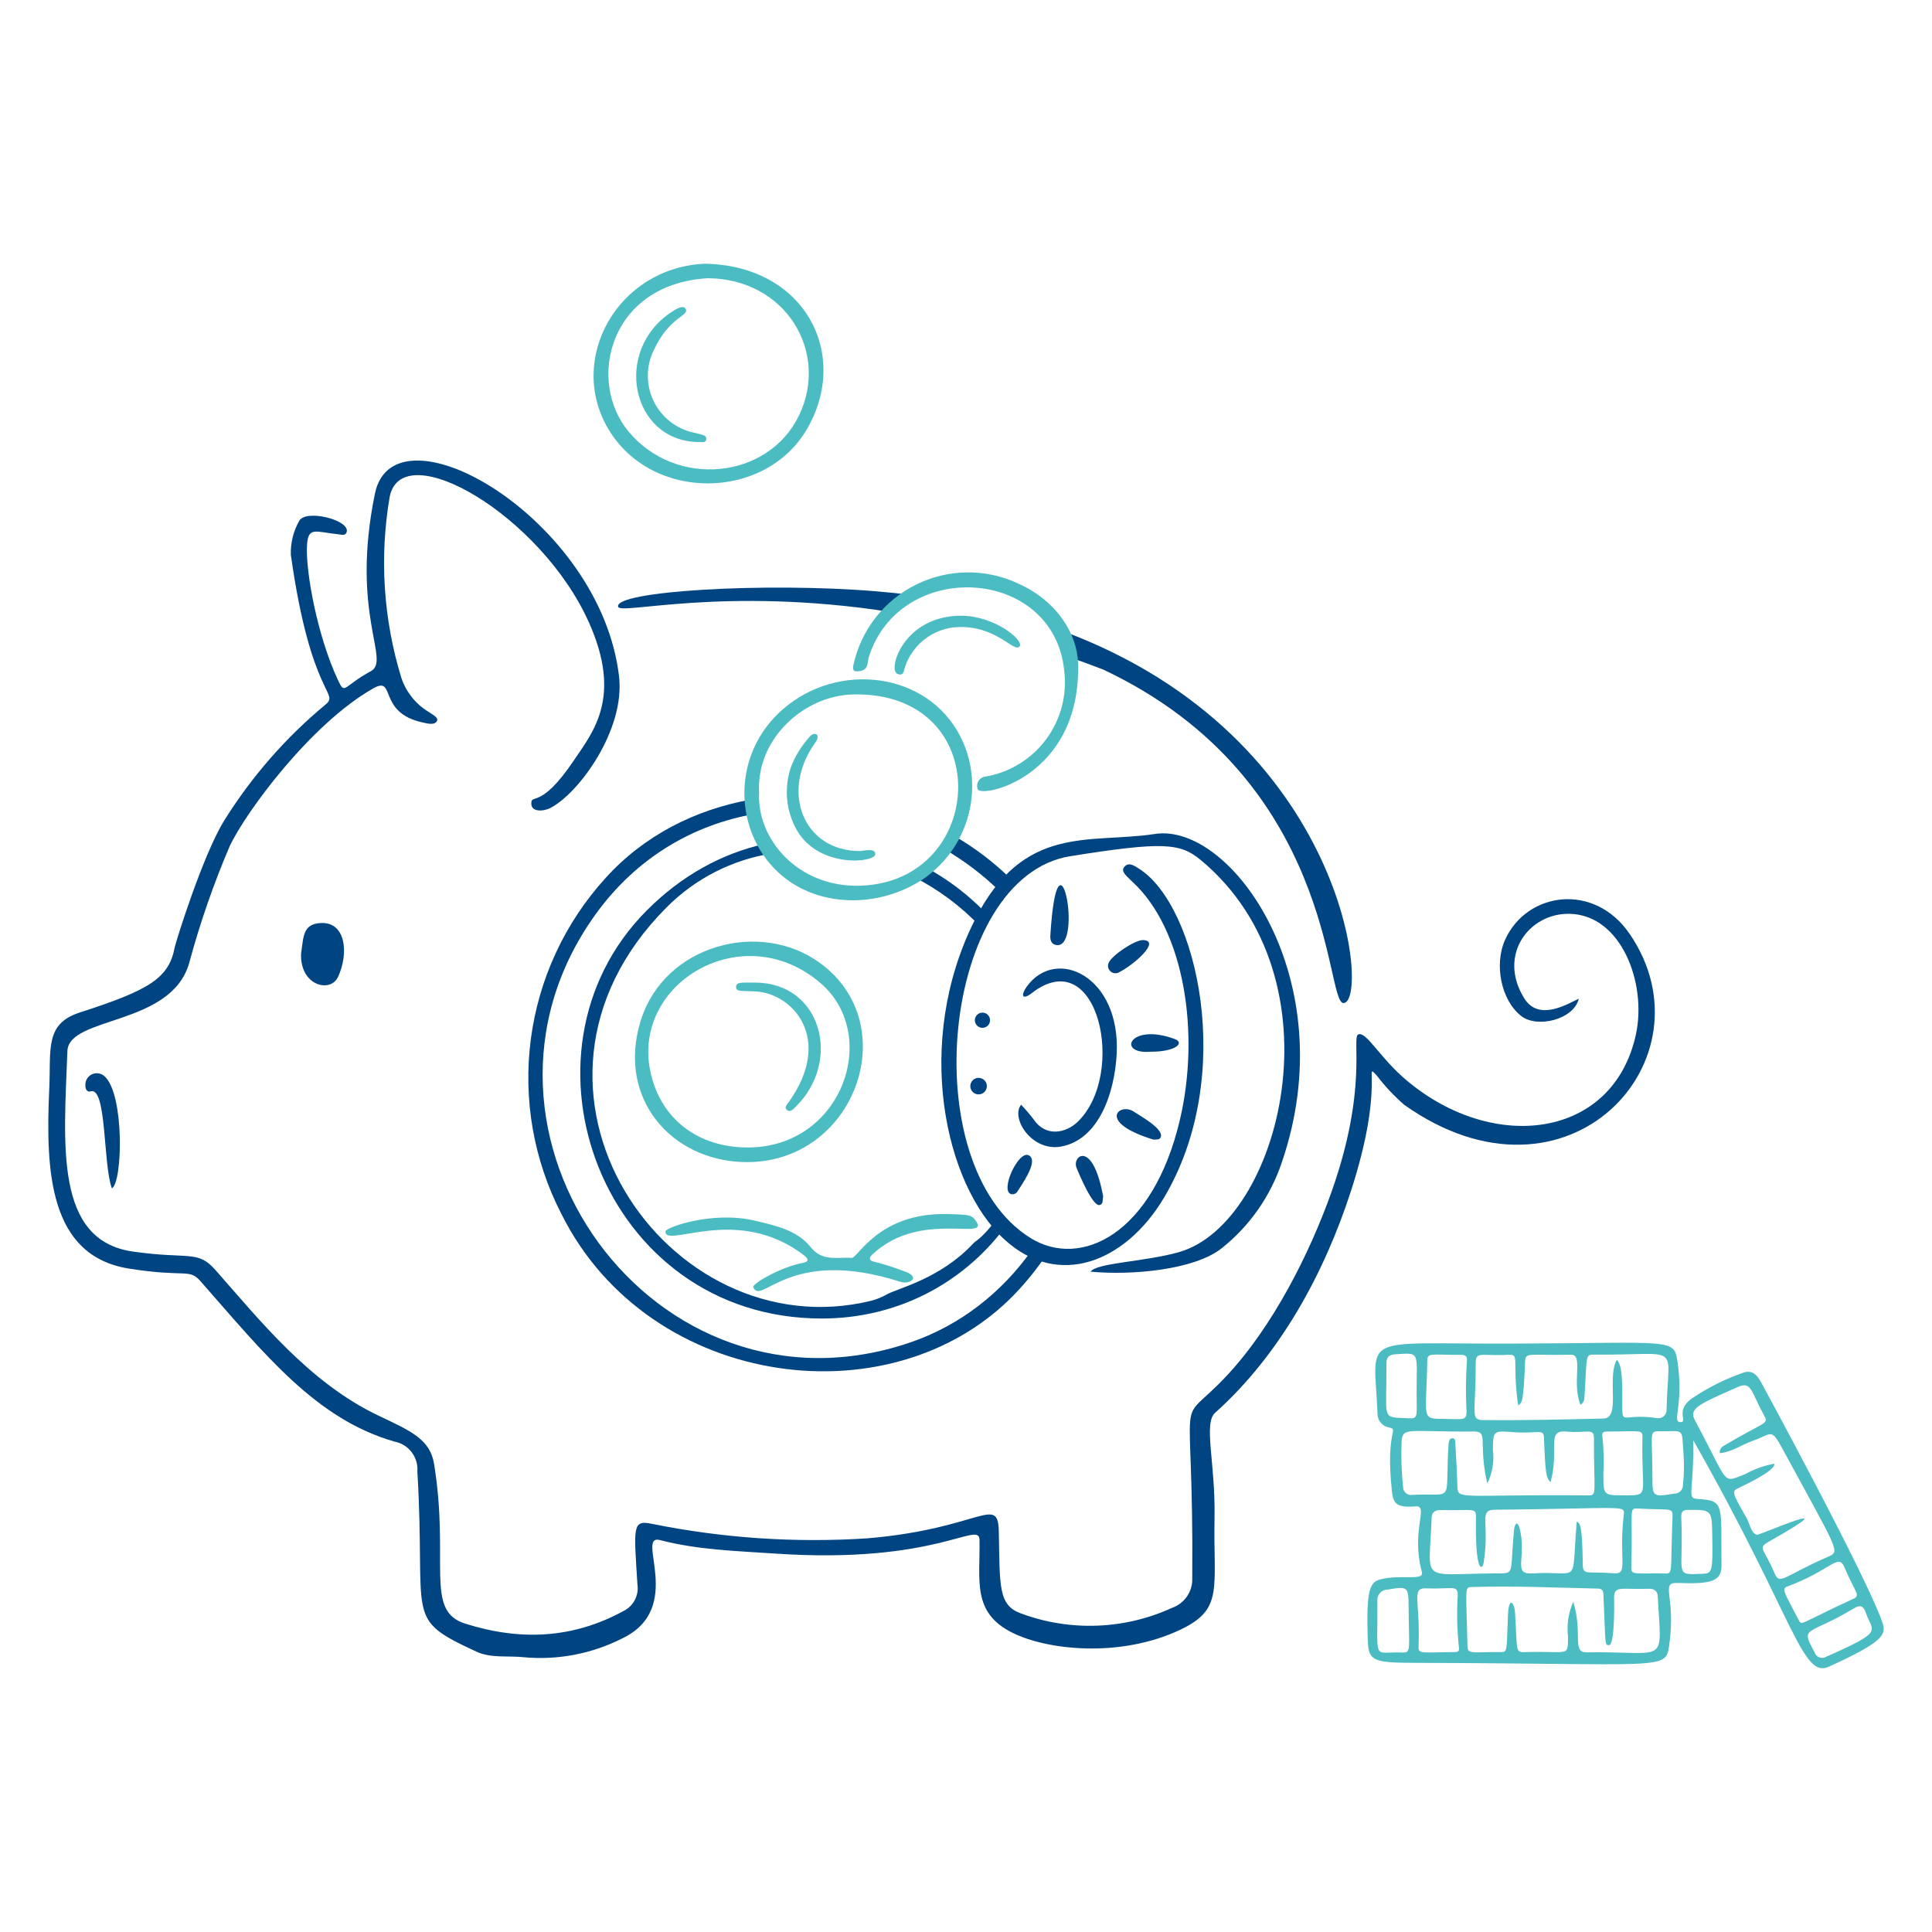 <svg xmlns="http://www.w3.org/2000/svg" fill="none" viewBox="0 0 200 200"><g id="deposit--finance-deposit"><g id="coins"><path id="vector" fill="#4cbcc3" d="M175.29 149.1C175.351 154.826 174.514 155.109 175.861 155.182C178.61 155.332 178.126 155.913 178.21 162.067C178.234 163.789 176.922 163.981 173.661 163.867C171.791 163.804 173.543 165.24 172.787 170.38C172.413 172.926 172.308 172.208 146.387 172.137C142.38 172.126 141.687 171.96 141.608 170.062C141.379 164.445 141.84 163.775 142.903 163.496C145.024 162.939 147.453 163.71 147.192 162.733C146.008 158.312 148.013 155.803 146.502 155.939C144.41 156.128 144.211 155.498 144.081 154.277C143.414 147.983 144.881 148.017 143.781 147.769C143.441 147.71 143.135 147.529 142.918 147.262C142.701 146.994 142.588 146.657 142.6 146.312C142.251 137.912 140.48 139.151 156.55 139.089C173.209 139.024 173.289 138.505 173.656 140.975C174.309 145.368 173.088 147.164 173.905 147.218C174.864 147.281 173.278 146.037 175.182 144.741C176.813 143.64 178.58 142.755 180.439 142.11C181.39 141.775 181.876 142.321 182.285 143.05C182.299 143.077 193.353 163.396 194.89 168.037C195.29 169.237 194.882 170.004 189.322 172.537C186.534 173.807 185.763 167.551 175.29 149.1ZM163.223 157.52C163.545 157.72 163.784 157.561 163.852 162.003C163.869 163.12 164.343 162.637 167.042 162.867C168.616 163.002 167.559 161.573 168.084 156.874C168.209 155.754 168.542 156.153 154.737 156.288C153.014 156.305 154.237 157.63 153.592 161.728C153.451 162.628 152.692 162.837 152.792 157.06C152.809 156.02 152.534 156.398 149.111 156.32C148.549 156.308 148.22 156.578 148.203 157.096C147.976 164.004 146.785 162.928 154.856 162.876C156.885 162.863 156.292 163.084 156.723 158.449C156.791 157.723 157.081 157.425 157.281 158.127C158.131 161.111 156.488 163.018 158.612 162.88C163.739 162.551 162.637 164.379 163.223 157.523V157.52ZM157.156 145.479C156.503 140.827 157.383 140.174 156.138 140.248C153.464 140.406 152.766 139.839 152.766 141.056C152.766 146.556 152.166 146.988 153.596 147.005C157.724 147.052 161.85 146.943 165.979 146.847C167.816 146.804 166.325 142.792 167.356 140.771C168.099 141.337 167.896 144.283 167.944 146.012C167.98 147.353 168.326 146.35 171.43 146.786C171.565 146.823 171.707 146.827 171.844 146.798C171.981 146.768 172.108 146.706 172.216 146.616C172.323 146.526 172.407 146.411 172.461 146.282C172.514 146.152 172.535 146.012 172.522 145.872C172.691 138.839 174.21 140.316 164.998 140.231C164.077 140.222 164.298 140.382 164.031 144.499C164.01 144.834 164.018 145.185 163.603 145.42C162.683 143.094 163.954 140.214 162.629 140.241C158.229 140.333 157.919 139.941 157.878 140.95C157.7 145.231 157.584 145.181 157.156 145.482V145.479ZM183.677 151.52C183.835 152.22 180.657 153.712 180.015 154.02C179.309 154.355 179.19 154.36 180.77 157.077C181.137 157.708 181.262 158.746 181.887 158.877C182.164 158.936 191.732 154.706 183.376 159.435C181.814 160.319 182.507 160.027 183.707 162.876C184.245 164.153 184.687 163.133 189.243 161.153C190.533 160.593 190.326 160.682 184.563 150.053C183.299 147.721 183.469 148.453 181.425 149.162C180.292 149.556 179.291 150.317 178.031 150.431C177.973 149.865 178.399 149.698 178.697 149.521C182.68 147.154 183.13 147.444 182.626 146.534C181.261 144.069 181.326 142.961 179.935 143.568C175.627 145.455 174.809 145.829 175.489 147.094C179.089 153.789 178.189 153.541 180.649 152.606C181.592 152.081 182.615 151.715 183.677 151.523V151.52ZM162.866 165.81C163.858 169.067 162.722 171.064 164.196 171.045C172.796 170.934 171.986 172.528 171.607 165.207C171.581 164.697 171.207 164.446 170.658 164.468C167.771 164.581 167.03 164.042 167.092 165.568C167.112 166.054 167.157 170.297 166.567 170.305C166.096 170.312 166.224 170.329 165.994 165.239C165.976 164.85 166.013 164.463 165.419 164.45C161.068 164.357 156.719 164.15 152.368 164.29C151.581 164.316 151.783 164.277 151.912 170.396C151.931 171.296 152.401 170.996 155.362 171.023C156.075 171.03 155.953 170.923 156.105 167.195C156.186 165.213 156.768 165.84 156.84 166.99C157.082 170.852 156.847 171.062 157.815 171.03C162.393 170.874 162.305 171.609 162.326 169.484C162.171 168.233 162.357 166.963 162.866 165.81V165.81ZM153.961 153.561C152.986 149.309 154.147 148.173 152.561 148.188C145.744 148.25 145.176 147.654 145.091 149.281C145.028 150.828 145.08 152.377 145.247 153.916C145.243 154.038 145.267 154.159 145.316 154.271C145.365 154.382 145.438 154.482 145.531 154.561C145.623 154.641 145.732 154.699 145.85 154.731C145.968 154.763 146.091 154.768 146.211 154.746C150.666 154.533 149.574 155.779 149.944 149.675C149.962 149.381 149.985 148.891 150.331 148.886C150.737 148.88 150.651 149.368 150.668 149.657C150.752 151.071 150.83 152.487 150.868 153.905C150.906 155.323 151.259 154.675 164.357 154.805C165.39 154.816 164.984 154.693 165.006 148.842C165.006 147.772 164.176 148.4 162.187 148.198C159.974 147.972 161.472 150.056 160.506 153.446C160.073 152.946 159.985 152.797 159.829 148.801C159.792 147.852 159.148 148.455 156.563 148.252C154.549 148.094 154.563 148.131 154.544 150.136C154.695 151.31 154.492 152.503 153.961 153.561V153.561ZM168.871 162.22C168.844 163.102 169.171 162.839 172.359 162.886C173.215 162.898 172.911 162.886 173.14 156.948C173.176 156.001 172.785 156.358 169.478 156.159C168.59 156.106 169.044 156.457 168.871 162.22ZM149.7 146.889C151.42 146.906 151.817 147.089 151.818 146.113C151.723 144.378 151.735 142.638 151.855 140.904C151.911 140.45 151.731 140.25 151.269 140.253C148.096 140.273 147.769 139.985 147.752 140.873C147.651 147.042 146.988 146.861 149.7 146.889ZM191.852 165.512C192.661 165.14 192.025 164.844 190.927 162.233C190.3 160.741 189.514 162.566 185.072 164.215C184.384 164.47 184.64 164.701 186.211 167.723C186.527 168.337 186.337 168.048 191.849 165.512H191.852ZM170.028 148.827C170.049 147.948 169.828 148.188 166.358 148.192C166.023 148.192 165.809 148.252 165.88 148.692C166.018 150.005 166.052 151.327 165.98 152.645C165.987 154.798 165.98 154.798 168.157 154.798C170.894 154.793 169.881 154.871 170.025 148.827H170.028ZM146.848 170.41C146.813 171.259 147.038 171.047 150.52 171.026C150.836 171.026 151.104 170.995 151.028 170.55C150.834 168.757 150.793 166.95 150.905 165.15C150.905 164.015 150.339 164.539 147.613 164.424C146.065 164.363 147.04 165.752 146.848 170.41ZM145.819 166.31C145.81 164.239 145.733 164.202 143.647 164.553C143.495 164.553 143.345 164.586 143.207 164.649C143.069 164.712 142.945 164.803 142.845 164.917C142.745 165.031 142.67 165.165 142.626 165.31C142.582 165.456 142.569 165.608 142.588 165.759C142.631 172.207 142.054 170.938 145.14 171.067C146.132 171.106 145.838 170.792 145.819 166.307V166.31ZM171.056 152.732C171.056 154.993 171.056 154.977 173.334 154.619C173.452 154.62 173.57 154.597 173.679 154.551C173.788 154.505 173.887 154.438 173.97 154.353C174.053 154.268 174.117 154.167 174.16 154.056C174.202 153.946 174.222 153.827 174.218 153.709C174.333 152.684 174.355 151.651 174.283 150.622C174.053 147.674 174.495 148.195 171.633 148.167C170.7 148.155 171.057 148.637 171.056 152.729V152.732ZM177.249 158.661C177.203 156.337 177.132 156.288 174.793 156.303C174.199 156.303 174.019 156.484 174.045 157.087C174.312 163.096 173.207 163.039 176.196 162.921C177.242 162.877 177.33 162.823 177.249 158.658V158.661ZM146.649 144.032C146.649 139.917 147.034 140.026 144.449 140.195C143.822 140.236 143.516 140.466 143.522 141.134C143.573 146.691 142.988 146.706 145.199 146.792C146.921 146.856 146.647 147.1 146.647 144.029L146.649 144.032ZM193.149 166.961C192.914 166.261 192.605 166.081 191.907 166.502C187.095 169.407 186.323 168.245 187.85 171.061C187.887 171.176 187.949 171.281 188.032 171.368C188.115 171.456 188.216 171.524 188.328 171.567C188.441 171.611 188.561 171.629 188.682 171.62C188.802 171.611 188.918 171.575 189.023 171.515C195.18 168.8 193.827 168.966 193.15 166.958L193.149 166.961Z"/></g><g id="pig"><path id="vector_2" fill="#004481" d="M163.433 103.383C162.94 105.527 159.144 106.483 157.476 105.177C155.398 103.552 154.648 99.855 155.807 97.285C158.046 92.32 165.034 91.307 168.707 96.685C177.562 109.643 162.313 126.385 145.368 114.372C144.326 113.467 143.378 112.458 142.54 111.361C141.079 109.779 143.46 112.152 139.84 123.325C137.103 131.765 132.534 140.215 125.787 146.253C124.557 147.353 125.837 151.475 125.728 157.166C125.589 164.459 126.697 166.566 122.192 168.704C115.935 171.67 108.339 170.819 104.745 168.992C100.608 166.892 101.468 163.64 101.401 159.412C101.368 157.335 96.968 161.959 80.225 160.824C76.238 160.553 72.236 160.448 68.34 159.432C65.674 158.732 71.009 166.47 64.399 169.614C61.254 171.208 57.723 171.881 54.212 171.555C52.576 171.377 50.836 171.681 49.319 170.978C41.719 167.46 44.119 167.783 43.206 152.331C43.262 151.611 43.05 150.897 42.611 150.324C42.171 149.752 41.535 149.363 40.826 149.231C32.714 146.895 27.448 140.248 20.783 132.66C19.549 131.255 19.316 132.275 13.348 131.324C5.033 130 4.715 121.152 5.1 112.692C5.286 108.631 4.618 105.992 8.236 104.822C15.428 102.498 17.486 101.293 18.092 98.048C18.187 97.541 20.97 88.59 23.185 84.983C26.01 80.441 29.548 76.383 33.663 72.965C35.239 71.689 32.187 72.241 30.11 57.446C30.065 56.231 30.356 55.028 30.951 53.968C31.556 52.628 36.377 53.851 35.872 55.12C35.732 55.474 35.377 55.351 35.103 55.32C32.649 55.067 31.898 54.456 31.781 56.448C31.621 59.161 32.866 65.881 34.981 70.392C35.736 71.998 35.47 71.069 38.394 69.478C40.474 68.346 36.247 63.616 38.81 51.107C40.797 41.415 62.21 53.688 64.087 70.053C64.719 75.553 59.926 82.127 56.978 83.639C56.191 84.039 55.009 84.048 55.001 83.203C54.989 82.057 55.901 83.912 59.38 78.757C61.38 75.787 64.439 72.208 60.973 64.45C56 53.322 41.712 45.067 40.351 51.372C39.265 57.658 39.679 64.111 41.559 70.207C42.049 71.642 43.022 72.863 44.313 73.659C44.693 73.916 45.413 74.277 45.247 74.616C45.009 75.109 44.285 74.904 43.768 74.793C39.01 73.773 41.031 69.904 38.641 71.259C32.171 74.93 25.459 84.051 23.794 87.559C22.112 91.489 20.708 95.532 19.594 99.659C17.756 106.25 7.113 105.167 6.977 108.807C6.615 118.501 5.62 128.398 13.755 129.561C19.555 130.391 20.443 129.373 22.285 131.452C26.779 136.527 31.968 143.124 39.194 146.552C42.524 148.13 44.522 148.996 44.932 151.527C46.572 161.636 43.923 166.734 48.132 168.069C53.799 169.869 59.284 169.659 64.574 166.755C65.066 166.507 65.468 166.111 65.722 165.622C65.975 165.133 66.069 164.576 65.988 164.031C65.612 158.031 65.443 157.318 67.488 157.746C74.828 159.232 82.334 159.736 89.807 159.246C101.479 158.253 103.307 154.67 103.396 158.528C103.519 164.155 103.296 166.173 105.705 167.028C110.786 168.912 116.408 168.701 121.334 166.442C121.967 166.22 122.511 165.8 122.887 165.245C123.263 164.689 123.451 164.028 123.422 163.358C123.589 142.091 121.497 148.288 126.982 142.424C131.798 137.276 135.576 129.724 137.796 123.503C141.656 112.682 139.89 107.372 140.604 107.084C141.453 106.743 142.804 109.484 145.631 111.857C154.626 119.418 167.031 117.883 169.357 107.048C170.481 101.804 167.857 94.72 162.493 94.598C158.304 94.498 154.993 98.856 157.793 103.352C159.294 105.751 162.2 103.969 163.433 103.383Z"/><path id="vector_3" fill="#004481" d="M31.165 98.76C31.422 96.901 31.365 95.654 33.199 95.552C35.808 95.407 36.128 98.684 34.993 101.131C34.215 102.808 31.074 102.075 31.165 98.76Z"/><path id="vector_4" fill="#004481" d="M11.584 123.02C10.653 120.547 11.068 112.42 9.369 112.98C9.019 113.094 8.814 112.72 8.839 112.349C8.825 112.113 8.883 111.878 9.005 111.675C9.126 111.472 9.306 111.31 9.52 111.211C9.735 111.111 9.975 111.078 10.208 111.116C10.441 111.154 10.658 111.261 10.83 111.424C12.883 113.268 12.71 122.352 11.584 123.02Z"/><g id="vector_5"><path fill="#004481" d="M90.65 61.207C79.19 60.26 63.441 61.192 63.993 62.825C64.273 63.654 74.937 60.698 92.008 63.322L94.348 61.591C93.145 61.44 91.913 61.311 90.65 61.207Z"/><path fill="#004481" d="M114.21 69.316C138.33 80.681 137.152 103.781 139.067 103.835C141.822 103.912 139.597 76.349 110.059 65.342L110.703 68.025C111.857 68.429 113.026 68.858 114.21 69.316Z"/></g></g><g id="door2"><g id="vector_6"><path fill="#004481" d="M104.55 90.9L103.5 92.271C101.783 90.589 99.87 89.14 97.821 87.941L98.82 86.55C100.879 87.75 102.809 89.201 104.55 90.9Z"/><path fill="#004481" d="M62.679 90.9C58.466 95.536 55.77 101.348 54.953 107.559C54.136 113.769 55.236 120.081 58.107 125.649C67.236 144.011 93.052 147.271 105.599 133.37C106.702 132.156 107.701 130.861 108.589 129.5H106.752C103.723 133.754 99.461 137.179 94.257 138.959C67.8 148.03 45.514 117.2 61.6 94.724C65.89 88.734 71.824 85.368 78.116 84.261L77.732 82.776C72.014 83.788 66.674 86.474 62.679 90.9Z"/></g><g id="vector_7"><path fill="#004481" d="M66.924 94.277C52.265 109.031 62.409 136.513 85.087 136.492C92.902 136.484 99.609 132.857 103.908 127.212L103.071 126.319C102.225 127.461 101.455 128.208 100.961 128.531C100.855 128.613 100.758 128.706 100.672 128.808C97.291 132.383 92.925 133.374 91.836 133.98C91.312 134.28 90.751 134.509 90.167 134.659C69.046 139.8 50.35 112.7 68.958 93.978H68.954C72.074 90.84 75.856 89.029 79.82 88.355L79.038 87.392C74.772 88.362 70.594 90.583 66.924 94.277Z"/><path fill="#004481" d="M102.171 94.644C100.357 92.727 98.258 91.116 95.972 89.864L94.607 90.789C97.148 92.086 99.488 93.815 101.465 95.912L102.171 94.644Z"/></g></g><g id="door"><path id="vector_8" fill="#004481" d="M112.9 131.642C113.5 130.723 118.485 130.63 122.049 129.619C132.524 126.645 139.149 101.381 124.304 89.031C122.16 87.248 120.348 87.116 110.804 88.631C97.479 90.754 94.545 120.676 106.704 128.175C111.848 131.348 119.349 127.831 122.152 115.885C124.231 107.023 122.652 96.3 117.239 91.29C116.3 90.421 116.098 90.138 116.37 89.768C116.813 89.168 117.457 89.643 117.903 89.922C123.92 93.694 128.044 111.374 120.47 124.029C116.512 130.643 109.578 133.452 103.961 128.294C97.761 122.601 94.569 107.864 100.896 95.267C105.945 85.214 112.796 87.373 119.554 86.332C127.48 85.11 139.187 101.477 132.678 120.37C131.508 123.846 129.361 126.912 126.494 129.2C123.656 131.474 117.119 132.042 112.9 131.642Z"/><path id="vector_9" fill="#004481" d="M105.705 114.359C106.166 114.844 106.6 115.353 107.005 115.885C108.246 117.723 110.333 117.33 111.591 116.101C116.656 111.152 113.683 97.486 106.817 102.801C105.782 103.601 105.655 103.007 106.298 102.12C109.324 97.947 116.021 101.037 115.598 109.108C115.391 113.074 113.786 117.935 109.885 118.683C106.83 119.274 104.589 115.751 105.705 114.359Z"/><path id="vector_10" fill="#004481" d="M109.411 97.839C108.819 97.783 108.702 97.303 108.731 96.845C109.5 84.45 112.161 98.1 109.411 97.839Z"/><path id="vector_11" fill="#004481" d="M114.2 123.867C114.107 124.221 114.25 124.627 113.837 124.742C113.126 124.942 111.686 121.505 111.437 120.871C110.958 119.663 113.116 117.914 114.2 123.867Z"/><path id="vector_12" fill="#004481" d="M119.393 117.968C113.445 116.146 115.922 114.099 117.355 115.068C118.036 115.528 120.514 116.868 120.155 117.731C120.048 117.986 119.8 117.962 119.393 117.968Z"/><path id="vector_13" fill="#004481" d="M118.369 97.316C120.183 97.422 117.35 99.892 115.869 100.638C115.729 100.724 115.566 100.762 115.403 100.748C115.24 100.735 115.085 100.669 114.962 100.561C114.839 100.453 114.754 100.308 114.719 100.148C114.685 99.988 114.702 99.821 114.769 99.672C115.069 98.921 117.5 97.265 118.369 97.316Z"/><path id="vector_14" fill="#004481" d="M119.1 108.875C115.558 109.163 116.933 105.829 121.614 107.563C122.676 107.955 121.706 108.882 119.1 108.875Z"/><path id="vector_15" fill="#004481" d="M106.483 119.592C107.397 120.035 106.366 121.786 105.337 123.322C105.273 123.437 105.172 123.528 105.051 123.58C104.93 123.633 104.795 123.644 104.667 123.612C103.491 123.273 105.421 119.077 106.483 119.592Z"/><path id="vector_16" fill="#004481" d="M101.328 111.579C101.555 111.586 101.77 111.682 101.926 111.847C102.082 112.013 102.166 112.233 102.159 112.46C102.152 112.687 102.056 112.902 101.891 113.058C101.725 113.214 101.505 113.298 101.278 113.291C101.051 113.284 100.836 113.188 100.68 113.023C100.524 112.857 100.44 112.637 100.447 112.41C100.454 112.183 100.55 111.968 100.715 111.812C100.881 111.656 101.101 111.572 101.328 111.579V111.579Z"/><path id="vector_17" fill="#004481" d="M102.488 105.581C102.492 105.684 102.476 105.787 102.441 105.884C102.406 105.981 102.351 106.07 102.282 106.146C102.212 106.222 102.128 106.284 102.034 106.327C101.94 106.371 101.839 106.395 101.736 106.4C101.633 106.404 101.53 106.388 101.433 106.353C101.336 106.317 101.247 106.263 101.171 106.193C101.095 106.124 101.033 106.04 100.99 105.946C100.946 105.852 100.921 105.751 100.917 105.648C100.908 105.44 100.982 105.236 101.123 105.083C101.264 104.929 101.461 104.838 101.669 104.829C101.877 104.82 102.081 104.894 102.234 105.035C102.388 105.176 102.479 105.373 102.488 105.581V105.581Z"/></g><g id="coins_2"><path id="vector_18" fill="#4cbcc3" d="M72.954 27.3C83.334 27.471 88.048 36.685 83.535 44.421C79.197 51.856 67.473 51.977 62.979 44.421C58.65 37.143 63.965 27.7 72.954 27.3ZM73.281 28.8C63.068 29.4 60.725 39.4 65.039 44.637C69.963 50.609 79.539 49.627 82.72 42.994C85.855 36.457 81.369 28.873 73.281 28.8V28.8Z"/><path id="vector_19" fill="#4cbcc3" d="M77.057 120.3C69.492 120.144 63.781 113.68 66.357 105.566C68.823 97.8 78.681 95.18 84.857 99.666C93.739 106.108 88.454 120.533 77.057 120.3ZM77.444 118.787C87.198 118.751 91.173 107.176 84.978 101.805C76.953 94.847 65.344 101.759 67.334 110.965C68.4 115.906 72.336 118.805 77.444 118.785V118.787Z"/><path id="vector_20" fill="#4cbcc3" d="M88.376 93.2C76.726 93.206 73.064 78.826 82.182 72.539C88.21 68.378 97.3 70.092 100 77.582C100.844 80.021 100.854 82.671 100.027 85.116C99.201 87.561 97.585 89.662 95.435 91.089C93.326 92.441 90.88 93.172 88.376 93.2V93.2ZM78.583 82.01C78.317 86.869 82.609 91.857 88.983 91.689C102.261 91.34 103.15 71.553 88.316 71.889C83.2 72 78.28 76.518 78.583 82.006V82.01Z"/><path id="vector_21" fill="#4cbcc3" d="M111.6 68.651C111.94 80.526 101.409 82.702 101.2 81.671C101.152 81.528 101.138 81.376 101.158 81.226C101.179 81.076 101.234 80.934 101.319 80.809C101.404 80.684 101.517 80.581 101.648 80.507C101.78 80.433 101.927 80.391 102.078 80.383C104.57 79.939 106.797 78.558 108.302 76.523C109.807 74.488 110.475 71.954 110.17 69.442C109.07 58.591 93.126 57.774 89.924 68.067C89.762 68.588 89.948 69.308 89.036 69.467C88.325 69.588 88.236 69.367 88.357 68.789C88.75 67.013 89.535 65.348 90.657 63.916C91.778 62.485 93.206 61.323 94.836 60.516C96.465 59.709 98.255 59.278 100.074 59.254C101.892 59.23 103.693 59.615 105.343 60.379C109.5 62.236 111.514 65.692 111.6 68.651Z"/><path id="vector_22" fill="#4cbcc3" d="M90.317 129.854C89.842 130.302 90.052 130.523 90.542 130.624C91.571 130.887 92.584 131.209 93.575 131.59C95.397 132.19 94.212 133.016 93.175 132.684C81.653 128.984 78.799 135.24 77.975 133.248C77.832 132.902 80.853 131.148 83.099 130.736C83.685 130.63 83.78 130.375 83.249 129.964C76.3 124.597 68.804 129.319 68.888 127.464C68.905 127.088 73.699 125.316 78.143 126.364C80.257 126.864 82.503 127.339 83.895 129.077C85.159 130.655 86.668 130.099 88.144 130.22C88.808 130.274 90.909 125.547 97.99 125.677C100.24 125.718 100.559 125.807 100.869 126.185C102.982 128.769 95.435 125.038 90.317 129.854Z"/><path id="vector_23" fill="#4cbcc3" d="M99.527 63.74C102.968 63.752 106.048 66.296 105.545 66.919C105.004 67.589 103.362 65.019 99.715 64.913C98.403 64.85 97.106 65.216 96.02 65.955C94.934 66.695 94.119 67.769 93.698 69.013C93.559 69.387 93.583 70.059 92.883 69.748C91.876 69.3 93.562 63.718 99.527 63.74Z"/><path id="vector_24" fill="#4cbcc3" d="M72.224 45.761C65.324 45.588 63.445 36.279 69.524 32.295C69.969 32.003 70.716 31.53 70.974 31.964C71.41 32.698 69.308 32.734 67.674 36.255C67.274 37.075 67.066 37.975 67.064 38.887C67.063 39.8 67.269 40.7 67.666 41.521C68.063 42.343 68.642 43.063 69.358 43.628C70.074 44.193 70.909 44.589 71.8 44.784C72.764 45.019 73.176 45.056 73.108 45.497C73.046 45.921 72.518 45.713 72.224 45.761Z"/><path id="vector_25" fill="#4cbcc3" d="M78.12 101.719C85.041 101.687 87.196 109.844 82.363 114.581C82.134 114.806 81.813 115.196 81.463 114.901C81.134 114.625 81.489 114.318 81.663 114.071C86.292 107.561 82.121 102.879 78.263 102.637C76.808 102.546 76.154 102.715 76.199 102.137C76.238 101.632 76.828 101.724 78.12 101.719Z"/><path id="vector_26" fill="#4cbcc3" d="M89 88.1C89.7 88.031 90.583 87.808 90.612 88.409C90.657 89.309 84.772 89.94 82.481 85.928C81.927 84.943 81.588 83.852 81.484 82.726C81.381 81.6 81.516 80.466 81.881 79.396C82.318 78.27 82.955 77.232 83.761 76.333C84.293 75.626 85.014 76.024 84.408 76.863C80.736 81.934 83.141 88.082 89 88.1Z"/></g></g></svg>
